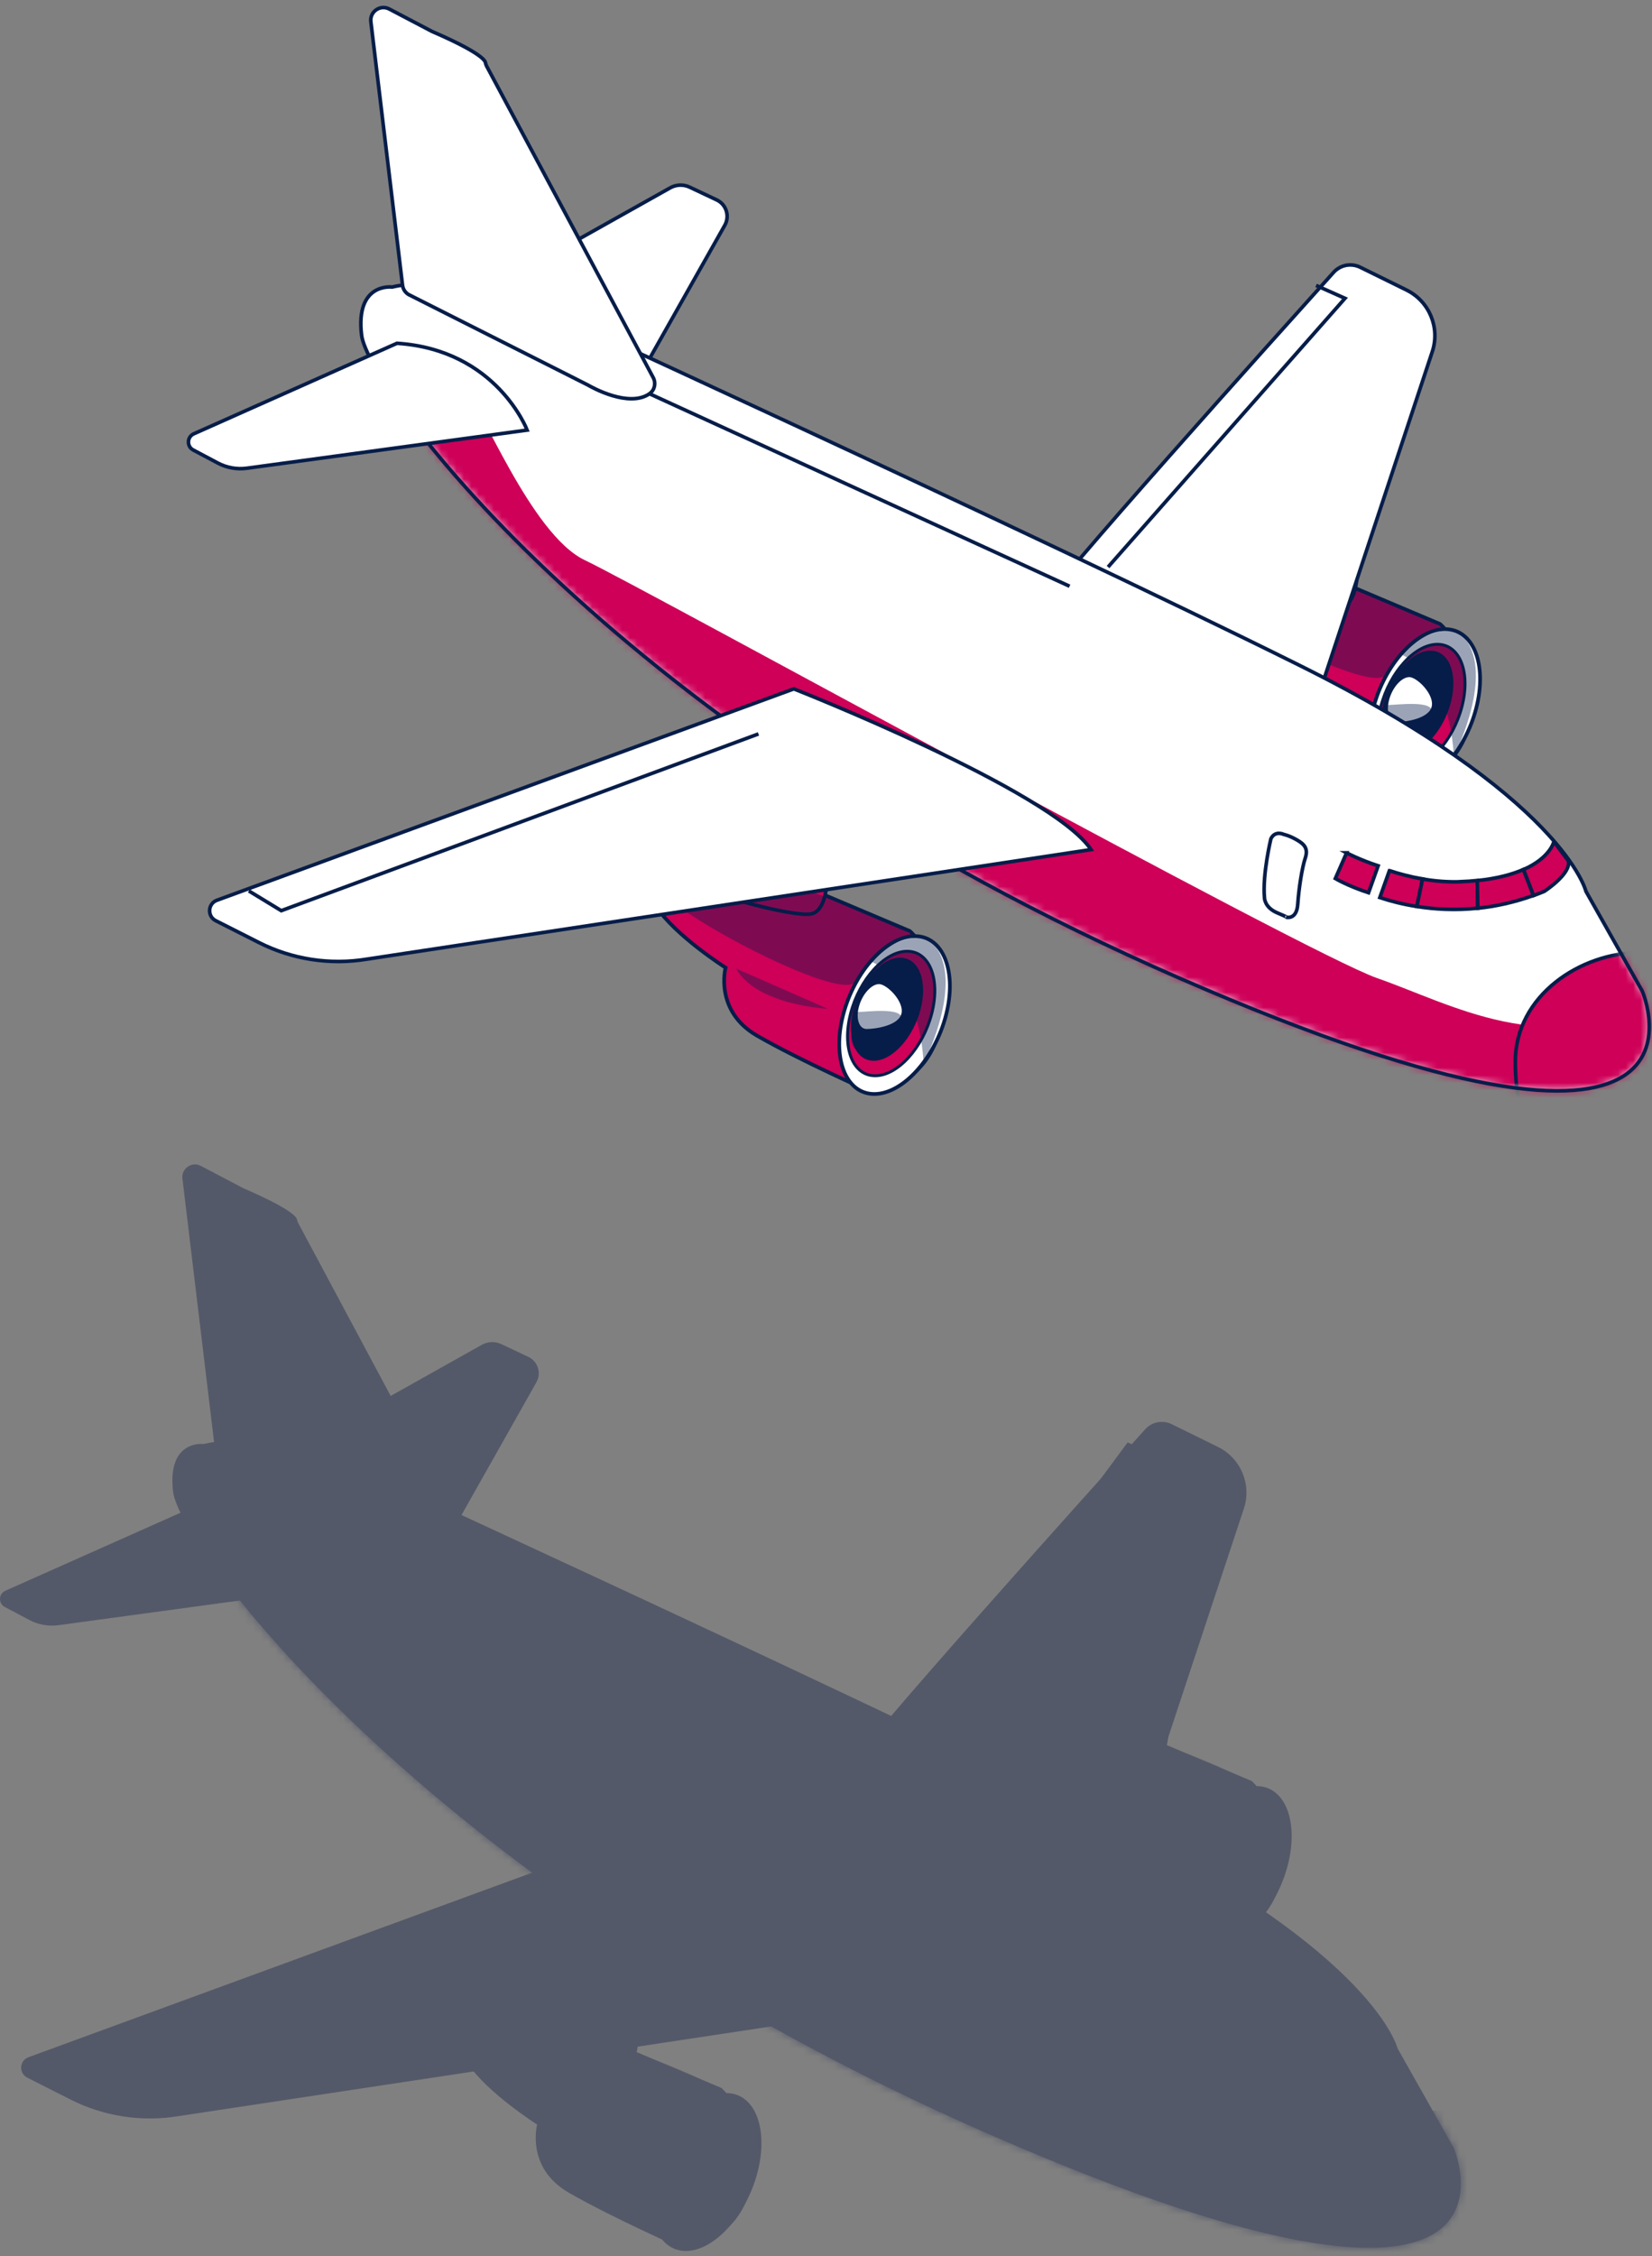 <svg width="219" height="299" viewBox="0 0 219 299" fill="none" xmlns="http://www.w3.org/2000/svg">
<rect x="0" y="0" width="219" height="299" fill="#808080" stroke="none"/>
<path d="M88.707 111.96C88.707 111.96 84.304 116.142 86.946 120.101C89.588 124.059 96.189 128.241 96.189 128.241C96.189 128.241 94.65 133.961 100.37 137.261C106.091 140.562 115.556 144.743 115.556 144.743C115.556 144.743 123.26 143.862 124.577 135.936C125.894 128.009 120.618 123.392 120.618 123.392L103.448 116.133L88.698 111.952L88.707 111.96Z" fill="#CE0058" stroke="#071D49" stroke-width="0.49" stroke-miterlimit="10"/>
<path d="M109.07 112.592C109.791 113.045 110.351 120.474 107.575 121.114C104.8 121.755 85.21 116.426 84.783 112.805C84.356 109.184 97.985 105.563 109.07 112.592Z" fill="#CE0058" stroke="#071D49" stroke-width="0.48" stroke-miterlimit="10"/>
<path opacity="0.4" d="M109.711 109.825C110.431 110.279 110.992 117.707 108.216 118.348C105.44 118.989 85.851 113.66 85.424 110.039C84.997 106.418 98.626 102.797 109.711 109.825Z" fill="#071D49"/>
<path opacity="0.4" d="M121.214 124.095C121.934 124.549 115.485 129.931 112.691 130.482C108.43 131.337 86.278 119.62 85.851 115.999C85.424 112.379 110.138 117.067 121.214 124.095Z" fill="#071D49"/>
<path d="M125.413 134.521C123.927 140.295 119.666 144.983 115.903 144.983C112.14 144.983 110.28 140.303 111.766 134.521C113.252 128.747 117.513 124.059 121.276 124.059C125.039 124.059 126.898 128.738 125.413 134.521Z" fill="white" stroke="#071D49" stroke-width="0.49" stroke-miterlimit="10"/>
<path d="M123.518 134.318C122.344 138.873 118.99 142.565 116.019 142.565C113.047 142.565 111.588 138.873 112.763 134.318C113.937 129.763 117.291 126.071 120.262 126.071C123.234 126.071 124.693 129.763 123.518 134.318Z" fill="#CE0058" stroke="#071D49" stroke-width="0.39" stroke-miterlimit="10"/>
<path d="M122.041 133.748C121.072 137.52 118.287 140.58 115.832 140.58C113.376 140.58 112.158 137.52 113.127 133.748C114.097 129.976 116.882 126.915 119.337 126.915C121.792 126.915 123.011 129.976 122.041 133.748Z" fill="#071D49"/>
<path d="M119.736 134.406C119.283 136.186 116.044 136.613 114.888 136.613C113.731 136.613 113.153 135.171 113.616 133.392C114.078 131.613 115.386 130.172 116.543 130.172C117.699 130.172 120.19 132.627 119.736 134.406Z" fill="white" stroke="#071D49" stroke-width="0.49" stroke-miterlimit="10"/>
<path opacity="0.4" d="M119.506 135.171C119.052 136.95 115.405 139.388 114.248 139.388C113.092 139.388 112.513 137.946 112.976 136.167C113.439 134.388 112.594 134.112 113.759 134.112C114.924 134.112 119.969 133.4 119.506 135.18V135.171Z" fill="#071D49"/>
<path opacity="0.4" d="M97.567 128.356L109.711 133.685C109.711 133.685 100.343 133.258 97.567 128.356Z" fill="#071D49"/>
<path opacity="0.4" d="M115.227 127.306C120.084 129.459 122.023 134.45 122.45 140.909C122.45 140.909 127.13 131.781 124.621 126.443C122.112 121.106 115.227 127.315 115.227 127.315V127.306Z" fill="#071D49"/>
<path d="M158.996 71.269C158.996 71.269 154.593 75.45 157.235 79.409C159.877 83.368 166.478 87.549 166.478 87.549C166.478 87.549 164.939 93.269 170.659 96.57C176.38 99.87 185.845 104.051 185.845 104.051C185.845 104.051 193.55 103.171 194.866 95.244C196.183 87.318 190.907 82.7 190.907 82.7L173.738 75.441L158.988 71.26L158.996 71.269Z" fill="#CE0058" stroke="#071D49" stroke-width="0.49" stroke-miterlimit="10"/>
<path d="M179.359 71.91C180.08 72.364 180.64 79.792 177.865 80.433C175.089 81.073 155.499 75.745 155.072 72.124C154.645 68.503 168.274 64.882 179.359 71.91Z" fill="#CE0058" stroke="#071D49" stroke-width="0.48" stroke-miterlimit="10"/>
<path opacity="0.4" d="M180.001 69.142C180.721 69.596 181.282 77.024 178.506 77.665C175.731 78.305 156.141 72.977 155.714 69.356C155.287 65.735 168.916 62.114 180.001 69.142Z" fill="#071D49"/>
<path opacity="0.4" d="M191.503 83.412C192.224 83.866 185.774 89.248 182.98 89.799C178.719 90.653 156.567 78.937 156.14 75.316C155.713 71.695 180.427 76.384 191.503 83.412Z" fill="#071D49"/>
<path d="M195.702 93.84C194.216 99.613 189.955 104.301 186.192 104.301C182.429 104.301 180.569 99.622 182.055 93.84C183.541 88.066 187.802 83.377 191.565 83.377C195.328 83.377 197.187 88.057 195.702 93.84Z" fill="white" stroke="#071D49" stroke-width="0.49" stroke-miterlimit="10"/>
<path d="M193.807 93.635C192.633 98.19 189.279 101.882 186.308 101.882C183.336 101.882 181.877 98.19 183.052 93.635C184.226 89.08 187.58 85.388 190.551 85.388C193.523 85.388 194.982 89.08 193.807 93.635Z" fill="#CE0058" stroke="#071D49" stroke-width="0.39" stroke-miterlimit="10"/>
<path d="M192.34 93.065C191.371 96.837 188.586 99.897 186.131 99.897C183.675 99.897 182.457 96.837 183.426 93.065C184.396 89.293 187.18 86.232 189.636 86.232C192.091 86.232 193.31 89.293 192.34 93.065Z" fill="#071D49"/>
<path d="M190.026 93.723C189.573 95.502 186.334 95.929 185.178 95.929C184.021 95.929 183.443 94.488 183.906 92.709C184.368 90.93 185.676 89.489 186.833 89.489C187.989 89.489 190.48 91.944 190.026 93.723Z" fill="white" stroke="#071D49" stroke-width="0.49" stroke-miterlimit="10"/>
<path opacity="0.4" d="M189.805 94.488C189.351 96.267 185.704 98.704 184.547 98.704C183.391 98.704 182.812 97.263 183.275 95.484C183.738 93.705 182.892 93.429 184.058 93.429C185.223 93.429 190.267 92.717 189.805 94.497V94.488Z" fill="#071D49"/>
<path opacity="0.4" d="M167.856 87.674L180 93.003C180 93.003 170.632 92.576 167.856 87.674Z" fill="#071D49"/>
<path opacity="0.4" d="M185.517 86.623C190.374 88.776 192.313 93.767 192.74 100.226C192.74 100.226 197.42 91.098 194.911 85.76C192.402 80.423 185.517 86.632 185.517 86.632V86.623Z" fill="#071D49"/>
<path d="M138.464 80.006C138.464 78.689 169.521 44.163 176.789 36.094C177.679 35.106 179.12 34.83 180.321 35.418L186.45 38.433C189.466 39.919 190.934 43.406 189.875 46.6L172.127 100.245L138.473 80.006H138.464Z" fill="white" stroke="#071D49" stroke-width="0.48" stroke-miterlimit="10"/>
<path d="M85.21 49.118L96.082 29.857C96.767 28.639 96.278 27.091 95.014 26.495L91.429 24.804C90.602 24.413 89.65 24.448 88.849 24.893L58.593 41.867L85.219 49.109L85.21 49.118Z" fill="white" stroke="#071D49" stroke-width="0.48" stroke-miterlimit="10"/>
<path d="M51.983 38.041C51.983 38.041 47.081 37.401 47.935 44.429C48.789 51.457 81.59 97.041 156.354 129.628C231.118 162.216 217.703 131.337 217.703 131.337L210.248 118.134C210.248 118.134 207.267 105.564 172.118 88.101C136.969 70.637 64.767 37.614 64.767 37.614C64.767 37.614 56.458 36.974 51.983 38.041Z" fill="white"/>
<mask id="mask0_32_9161" style="mask-type:luminance" maskUnits="userSpaceOnUse" x="47" y="37" width="172" height="108">
<path d="M51.983 38.04C51.983 38.04 47.081 37.399 47.935 44.427C48.789 51.455 81.59 97.04 156.354 129.627C231.118 162.214 217.703 131.335 217.703 131.335L210.248 118.133C210.248 118.133 207.267 105.563 172.118 88.099C136.969 70.636 64.767 37.613 64.767 37.613C64.767 37.613 56.458 36.972 51.983 38.04Z" fill="white"/>
</mask>
<g mask="url(#mask0_32_9161)">
<path d="M62.214 52.951C63.495 52.951 70.309 70.842 77.551 74.249C84.793 77.656 173.168 126.363 182.563 129.628C192.358 133.036 205.035 140.509 219.144 132.511C233.254 124.513 233.254 176.699 233.254 176.699L184.689 213.333L15.135 139.21L31.326 43.788L62.214 52.951Z" fill="#CE0058"/>
<path d="M200.88 140.713C200.88 149.476 204.385 156.264 212.383 156.264C220.38 156.264 226.866 149.156 226.866 140.393C226.866 131.63 225.496 126.23 217.498 126.23C209.5 126.23 200.88 131.95 200.88 140.713Z" fill="#CE0058" stroke="#071D49" stroke-width="0.48" stroke-miterlimit="10"/>
</g>
<path d="M51.983 38.041C51.983 38.041 47.081 37.401 47.935 44.429C48.789 51.457 81.59 97.041 156.354 129.628C231.118 162.216 217.703 131.337 217.703 131.337L210.248 118.134C210.248 118.134 207.267 105.564 172.118 88.101C136.969 70.637 64.767 37.614 64.767 37.614C64.767 37.614 56.458 36.974 51.983 38.041Z" stroke="#071D49" stroke-width="0.48" stroke-miterlimit="10"/>
<path d="M52.624 45.497L25.695 57.489C24.779 57.898 24.734 59.179 25.624 59.642L28.88 61.368C30.054 61.991 31.398 62.231 32.723 62.053L69.883 57C69.883 57 65.835 46.351 52.633 45.497H52.624Z" fill="white" stroke="#071D49" stroke-width="0.48" stroke-miterlimit="10"/>
<path d="M54.278 39.091L77.925 51.021C77.925 51.021 77.978 51.048 78.005 51.066C78.467 51.333 83.36 54.072 86.091 52.187C86.785 51.706 86.99 50.781 86.59 50.034L64.482 8.71C64.42 8.586 64.385 8.444 64.358 8.31C64.296 7.963 63.504 6.869 57.365 4.209C57.33 4.191 57.294 4.173 57.25 4.156L51.6 1.193C50.408 0.57 49.003 1.54 49.163 2.874L53.362 37.801C53.433 38.362 53.771 38.842 54.269 39.091H54.278Z" fill="white" stroke="#071D49" stroke-width="0.48" stroke-miterlimit="10"/>
<path d="M105.236 91.294C105.236 91.294 139.318 104.709 144.638 112.592L48.656 127.11C43.754 127.92 38.728 127.146 34.306 124.904L28.595 122.013C27.447 121.426 27.545 119.753 28.755 119.308L105.236 91.294Z" fill="white" stroke="#071D49" stroke-width="0.48" stroke-miterlimit="10"/>
<path d="M207.909 114.086L205.996 111.533C205.996 111.533 205.533 113.668 201.966 115.243L203.291 118.685C203.763 118.516 204.243 118.33 204.715 118.134C204.715 118.134 208.336 115.794 207.909 114.086Z" fill="#CE0058" stroke="#071D49" stroke-width="0.48" stroke-miterlimit="10"/>
<path d="M178.515 113.02L177.021 116.427C177.021 116.427 178.64 117.397 181.424 118.313L182.696 114.746C180.143 113.901 178.506 113.02 178.506 113.02H178.515Z" fill="#CE0058" stroke="#071D49" stroke-width="0.48" stroke-miterlimit="10"/>
<path d="M184.191 115.385L182.919 118.952C184.289 119.406 185.953 119.842 187.839 120.136L188.586 116.488C186.958 116.203 185.463 115.803 184.2 115.385H184.191Z" fill="#CE0058" stroke="#071D49" stroke-width="0.48" stroke-miterlimit="10"/>
<path d="M193.629 116.853C191.868 116.915 190.16 116.764 188.576 116.488L187.829 120.136C190.196 120.509 192.927 120.67 195.907 120.358L195.836 116.693C195.151 116.764 194.412 116.817 193.629 116.844V116.853Z" fill="#CE0058" stroke="#071D49" stroke-width="0.48" stroke-miterlimit="10"/>
<path d="M195.836 116.702L195.907 120.367C198.229 120.127 200.702 119.602 203.273 118.677L201.948 115.234C200.489 115.874 198.505 116.426 195.827 116.702H195.836Z" fill="#CE0058" stroke="#071D49" stroke-width="0.48" stroke-miterlimit="10"/>
<path d="M168.48 111.152C168.48 111.152 167.341 115.858 167.626 118.989C167.626 118.989 167.626 120.27 169.334 120.982C171.042 121.694 170.473 121.551 170.473 121.551C170.473 121.551 171.896 121.978 172.038 119.843C172.181 117.708 172.608 114.995 173.035 113.714C173.462 112.433 172.892 111.863 171.896 111.294C170.9 110.725 170.188 110.582 170.188 110.582C170.188 110.582 169.049 110.013 168.48 111.152Z" stroke="#071D49" stroke-width="0.48" stroke-miterlimit="10"/>
<path d="M32.989 118.072L37.286 120.688L100.548 97.264" stroke="#071D49" stroke-width="0.48" stroke-miterlimit="10"/>
<path d="M146.889 75.147L178.301 39.536L174.467 37.828" stroke="#071D49" stroke-width="0.48" stroke-miterlimit="10"/>
<path d="M86.092 52.178L141.791 77.692" stroke="#071D49" stroke-width="0.48" stroke-miterlimit="10"/>
<g opacity="0.41">
<path d="M63.726 265.279C63.726 265.279 59.322 269.46 61.964 273.419C64.607 277.378 71.208 281.559 71.208 281.559C71.208 281.559 69.668 287.279 75.389 290.58C81.109 293.88 90.575 298.062 90.575 298.062C90.575 298.062 98.279 297.181 99.596 289.254C100.912 281.328 95.637 276.711 95.637 276.711L78.467 269.451L63.717 265.27L63.726 265.279Z" fill="#141F48"/>
<path d="M84.09 265.92C84.81 266.374 85.371 273.803 82.595 274.443C79.819 275.084 60.23 269.755 59.803 266.134C59.376 262.513 73.005 258.892 84.09 265.92Z" fill="#141F48"/>
<path opacity="0.4" d="M84.73 263.152C85.451 263.606 86.011 271.035 83.236 271.675C80.46 272.316 60.87 266.987 60.443 263.366C60.016 259.745 73.645 256.124 84.73 263.152Z" fill="#141F48"/>
<path opacity="0.4" d="M96.233 277.422C96.954 277.876 90.504 283.258 87.711 283.81C83.45 284.664 61.298 272.947 60.871 269.326C60.444 265.706 85.157 270.394 96.233 277.422Z" fill="#141F48"/>
<path d="M100.432 287.85C98.947 293.623 94.685 298.312 90.922 298.312C87.159 298.312 85.3 293.632 86.785 287.85C88.271 282.076 92.532 277.388 96.295 277.388C100.059 277.388 101.918 282.067 100.432 287.85Z" fill="#141F48"/>
<path d="M98.538 287.636C97.363 292.191 94.01 295.883 91.038 295.883C88.067 295.883 86.608 292.191 87.782 287.636C88.956 283.081 92.31 279.389 95.282 279.389C98.253 279.389 99.712 283.081 98.538 287.636Z" fill="#141F48"/>
<path d="M97.06 287.075C96.09 290.847 93.306 293.907 90.85 293.907C88.395 293.907 87.176 290.847 88.146 287.075C89.116 283.303 91.9 280.242 94.356 280.242C96.811 280.242 98.03 283.303 97.06 287.075Z" fill="#141F48"/>
<path d="M94.756 287.733C94.302 289.513 91.064 289.94 89.907 289.94C88.751 289.94 88.173 288.498 88.635 286.719C89.098 284.94 90.406 283.499 91.562 283.499C92.719 283.499 95.21 285.954 94.756 287.733Z" fill="#141F48"/>
<path opacity="0.4" d="M94.525 288.498C94.071 290.277 90.423 292.715 89.267 292.715C88.11 292.715 87.532 291.273 87.995 289.494C88.457 287.715 87.612 287.439 88.778 287.439C89.943 287.439 94.987 286.727 94.525 288.507V288.498Z" fill="#141F48"/>
<path opacity="0.4" d="M72.587 281.685L84.73 287.013C84.73 287.013 75.363 286.586 72.587 281.685Z" fill="#141F48"/>
<path opacity="0.4" d="M90.246 280.634C95.103 282.786 97.043 287.777 97.47 294.236C97.47 294.236 102.149 285.108 99.641 279.771C97.132 274.433 90.246 280.642 90.246 280.642V280.634Z" fill="#141F48"/>
<path d="M134.016 224.596C134.016 224.596 129.612 228.777 132.254 232.736C134.897 236.695 141.498 240.876 141.498 240.876C141.498 240.876 139.959 246.596 145.679 249.897C151.399 253.197 160.865 257.379 160.865 257.379C160.865 257.379 168.569 256.498 169.886 248.571C171.202 240.645 165.927 236.028 165.927 236.028L148.757 228.768L134.007 224.587L134.016 224.596Z" fill="#141F48"/>
<path d="M154.379 225.237C155.099 225.691 155.66 233.119 152.884 233.76C150.109 234.401 130.519 229.072 130.092 225.451C129.665 221.83 143.294 218.209 154.379 225.237Z" fill="#141F48"/>
<path opacity="0.4" d="M155.02 222.469C155.741 222.923 156.301 230.351 153.526 230.992C150.75 231.633 131.16 226.304 130.733 222.683C130.306 219.062 143.935 215.441 155.02 222.469Z" fill="#141F48"/>
<path opacity="0.4" d="M166.522 236.741C167.243 237.194 160.793 242.577 158 243.128C153.739 243.982 131.587 232.266 131.16 228.645C130.733 225.024 155.447 229.713 166.522 236.741Z" fill="#141F48"/>
<path d="M170.721 247.167C169.236 252.94 164.974 257.629 161.211 257.629C157.448 257.629 155.589 252.949 157.074 247.167C158.56 241.393 162.821 236.705 166.585 236.705C170.348 236.705 172.207 241.384 170.721 247.167Z" fill="#141F48"/>
<path d="M168.827 246.953C167.652 251.508 164.299 255.2 161.327 255.2C158.356 255.2 156.897 251.508 158.071 246.953C159.246 242.398 162.599 238.706 165.571 238.706C168.542 238.706 170.001 242.398 168.827 246.953Z" fill="#141F48"/>
<path d="M167.359 246.383C166.389 250.155 163.605 253.215 161.149 253.215C158.694 253.215 157.475 250.155 158.445 246.383C159.414 242.611 162.199 239.551 164.654 239.551C167.11 239.551 168.328 242.611 167.359 246.383Z" fill="#141F48"/>
<path d="M165.046 247.05C164.592 248.83 161.354 249.257 160.198 249.257C159.041 249.257 158.463 247.815 158.925 246.036C159.388 244.257 160.696 242.816 161.852 242.816C163.009 242.816 165.5 245.271 165.046 247.05Z" fill="#141F48"/>
<path opacity="0.4" d="M164.822 247.815C164.369 249.594 160.721 252.032 159.565 252.032C158.408 252.032 157.83 250.591 158.293 248.811C158.755 247.032 157.91 246.756 159.075 246.756C160.241 246.756 165.285 246.045 164.822 247.824V247.815Z" fill="#141F48"/>
<path opacity="0.4" d="M142.876 241.001L155.019 246.33C155.019 246.33 145.652 245.903 142.876 241.001Z" fill="#141F48"/>
<path opacity="0.4" d="M160.535 239.952C165.393 242.105 167.332 247.096 167.759 253.555C167.759 253.555 172.438 244.427 169.93 239.089C167.421 233.751 160.535 239.961 160.535 239.961V239.952Z" fill="#141F48"/>
<path d="M113.483 233.333C113.483 232.016 144.54 197.49 151.809 189.421C152.698 188.433 154.139 188.157 155.34 188.745L161.47 191.76C164.486 193.246 165.954 196.733 164.895 199.927L147.147 253.572L113.492 233.333H113.483Z" fill="#141F48"/>
<path d="M60.239 202.445L71.11 183.185C71.795 181.966 71.306 180.418 70.042 179.822L66.457 178.131C65.63 177.74 64.678 177.776 63.877 178.22L33.621 195.194L60.248 202.436L60.239 202.445Z" fill="#141F48"/>
<path d="M27.002 191.369C27.002 191.369 22.1 190.729 22.954 197.757C23.808 204.785 56.609 250.369 131.373 282.956C206.138 315.543 192.722 284.664 192.722 284.664L185.267 271.462C185.267 271.462 182.287 258.892 147.137 241.428C111.988 223.965 39.786 190.942 39.786 190.942C39.786 190.942 31.477 190.302 27.002 191.369Z" fill="#141F48"/>
<mask id="mask1_32_9161" style="mask-type:luminance" maskUnits="userSpaceOnUse" x="22" y="190" width="172" height="108">
<path d="M27.002 191.369C27.002 191.369 22.1 190.729 22.954 197.757C23.808 204.785 56.609 250.369 131.373 282.956C206.138 315.543 192.722 284.664 192.722 284.664L185.267 271.462C185.267 271.462 182.287 258.892 147.137 241.428C111.988 223.965 39.786 190.942 39.786 190.942C39.786 190.942 31.477 190.302 27.002 191.369Z" fill="white"/>
</mask>
<g mask="url(#mask1_32_9161)">
<path d="M37.233 206.279C38.514 206.279 45.328 224.169 52.57 227.577C59.811 230.984 148.187 279.691 157.581 282.956C167.376 286.363 180.053 293.836 194.163 285.838C208.272 277.841 208.272 330.026 208.272 330.026L159.707 366.661L-9.847 292.537L6.345 197.116L37.233 206.279Z" fill="#141F48"/>
<path d="M175.898 294.041C175.898 302.803 179.404 309.591 187.401 309.591C195.399 309.591 201.884 302.483 201.884 293.72C201.884 284.957 200.514 279.557 192.517 279.557C184.519 279.557 175.898 285.278 175.898 294.041Z" fill="#141F48"/>
</g>
<path d="M27.642 198.824L0.713 210.816C-0.203 211.226 -0.247 212.507 0.642 212.969L3.898 214.695C5.073 215.318 6.416 215.558 7.742 215.38L44.901 210.327C44.901 210.327 40.853 199.678 27.651 198.824H27.642Z" fill="#141F48"/>
<path d="M29.298 192.41L52.944 204.339C52.944 204.339 52.998 204.366 53.024 204.384C53.487 204.651 58.38 207.391 61.111 205.505C61.805 205.024 62.009 204.099 61.609 203.352L39.502 162.029C39.44 161.904 39.404 161.762 39.377 161.628C39.315 161.281 38.523 160.187 32.385 157.527C32.349 157.509 32.314 157.492 32.269 157.474L26.62 154.511C25.428 153.889 24.022 154.858 24.183 156.193L28.381 191.12C28.453 191.68 28.791 192.16 29.289 192.41H29.298Z" fill="#141F48"/>
<path d="M80.256 244.623C80.256 244.623 114.337 258.038 119.657 265.92L23.675 280.439C18.773 281.249 13.747 280.475 9.326 278.233L3.614 275.341C2.467 274.754 2.564 273.082 3.774 272.637L80.256 244.623Z" fill="#141F48"/>
<path d="M182.927 267.415L181.014 264.862C181.014 264.862 180.552 266.997 176.984 268.571L178.31 272.014C178.781 271.845 179.262 271.658 179.733 271.463C179.733 271.463 183.354 269.123 182.927 267.415Z" fill="#141F48"/>
<path d="M153.535 266.347L152.04 269.754C152.04 269.754 153.659 270.724 156.444 271.64L157.716 268.073C155.163 267.228 153.526 266.347 153.526 266.347H153.535Z" fill="#141F48"/>
<path d="M159.21 268.714L157.938 272.281C159.308 272.735 160.971 273.171 162.857 273.464L163.604 269.817C161.976 269.532 160.482 269.132 159.219 268.714H159.21Z" fill="#141F48"/>
<path d="M168.658 270.18C166.896 270.242 165.188 270.091 163.605 269.815L162.857 273.463C165.224 273.837 167.955 273.997 170.935 273.685L170.864 270.02C170.179 270.091 169.441 270.145 168.658 270.171V270.18Z" fill="#141F48"/>
<path d="M170.863 270.031L170.935 273.696C173.256 273.456 175.73 272.931 178.301 272.006L176.975 268.563C175.516 269.203 173.532 269.755 170.854 270.031H170.863Z" fill="#141F48"/>
<path d="M143.499 264.479C143.499 264.479 142.361 269.185 142.645 272.316C142.645 272.316 142.645 273.597 144.353 274.309C146.061 275.021 145.492 274.879 145.492 274.879C145.492 274.879 146.915 275.306 147.058 273.17C147.2 271.035 147.627 268.322 148.054 267.041C148.481 265.76 147.912 265.19 146.915 264.621C145.919 264.052 145.207 263.909 145.207 263.909C145.207 263.909 144.069 263.34 143.499 264.479Z" fill="#141F48"/>
<path d="M8.009 271.391L12.306 274.015L75.567 250.583" fill="#141F48"/>
<path d="M121.908 228.466L153.321 192.863L149.487 191.155" fill="#141F48"/>
</g>
</svg>
